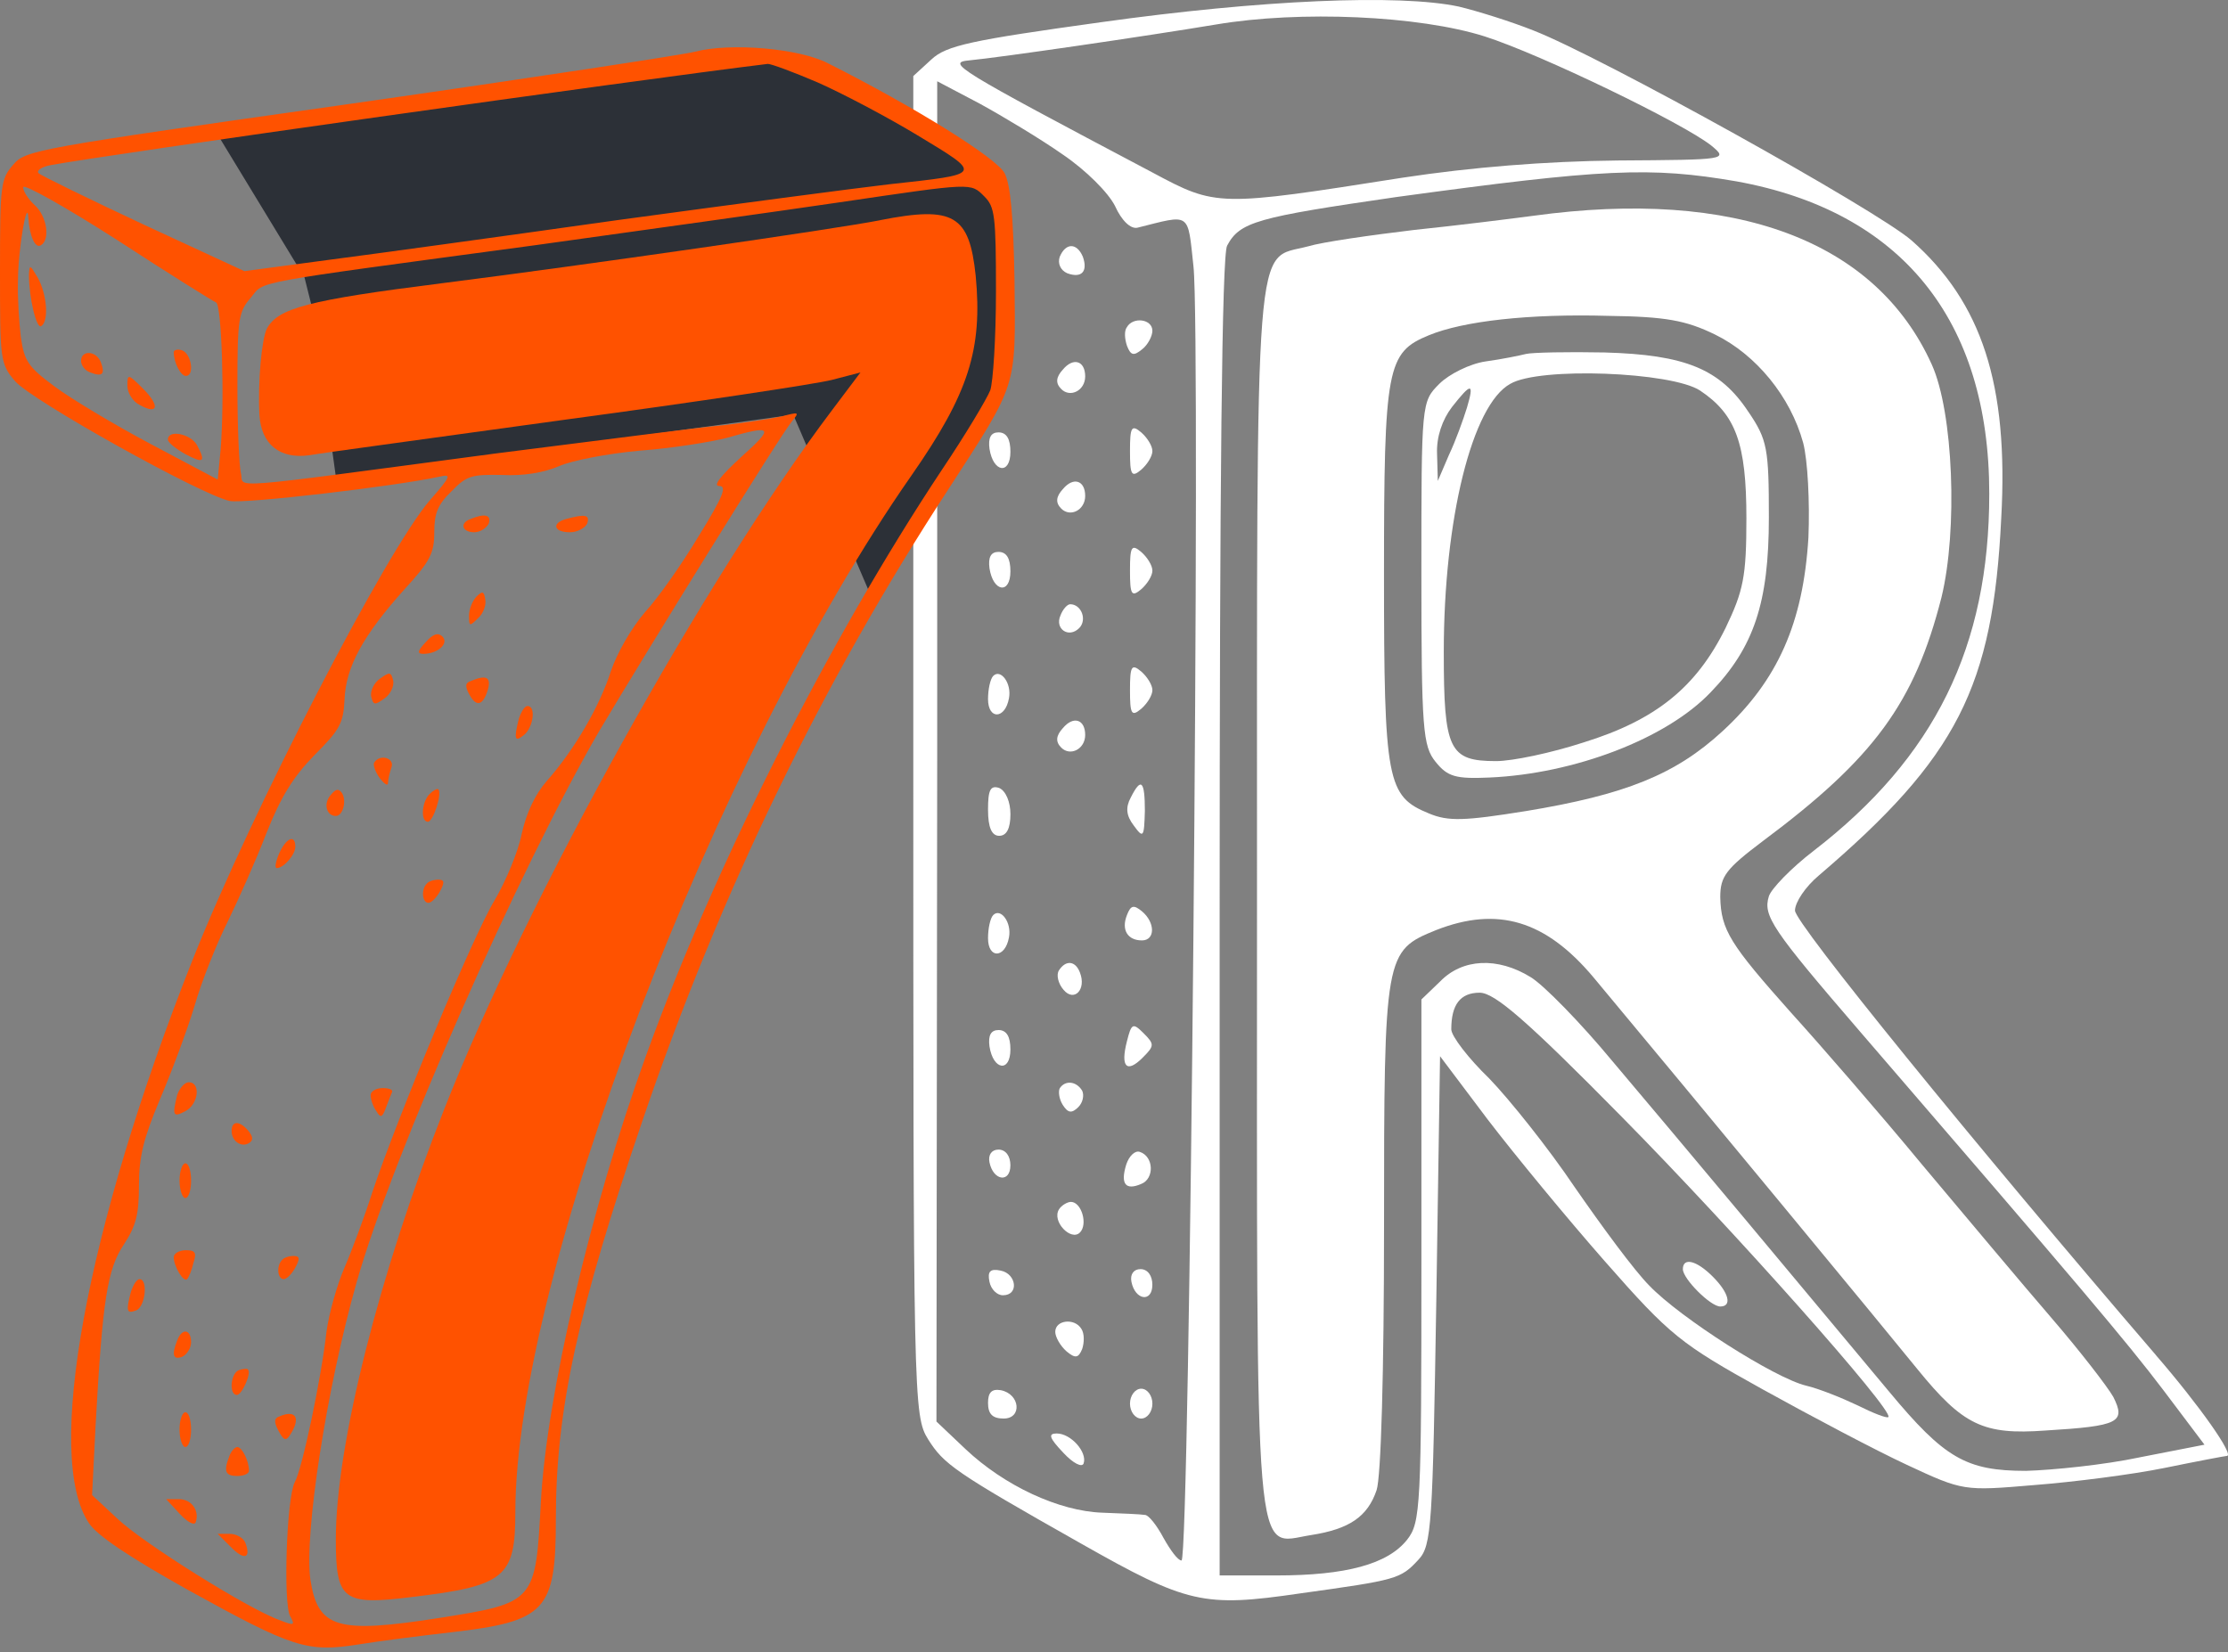 <svg width="120" height="89" viewBox="0 0 120 89" fill="none" xmlns="http://www.w3.org/2000/svg">
<rect x="0" y="0" width="120" height="89" fill="#808080" stroke="none"/>
<path d="M116.116 72.996C106.296 61.566 96.678 49.735 96.678 49.05C96.678 48.607 97.242 47.762 97.966 47.158C105.411 40.8 107.343 37.016 107.786 27.922C108.189 20.718 106.74 16.291 102.957 12.951C101.065 11.301 86.215 3.051 82.593 1.643C81.386 1.16 79.575 0.596 78.569 0.354C75.349 -0.331 67.903 -0.008 59.291 1.198C52.329 2.165 50.96 2.446 50.156 3.211L49.19 4.097V40.157C49.19 75.491 49.19 76.256 49.994 77.544C50.839 78.872 51.362 79.274 58.204 83.138C63.959 86.398 64.804 86.599 70.035 85.834C75.227 85.11 75.428 85.069 76.394 84.023C77.118 83.258 77.159 82.172 77.36 70.018L77.561 56.898L80.137 60.319C81.585 62.211 84.403 65.631 86.455 67.966C89.955 71.95 90.519 72.392 94.946 74.848C97.562 76.297 101.063 78.148 102.712 78.913C105.731 80.321 105.771 80.321 109.554 80C111.646 79.839 114.825 79.436 116.596 79.074C118.367 78.712 119.856 78.43 119.936 78.43C120.379 78.43 118.447 75.693 116.113 72.997L116.116 72.996ZM52.208 3.252C53.898 3.091 61.626 1.963 65.488 1.321C69.996 0.555 76.435 0.838 79.976 1.965C82.995 2.931 90.641 6.633 92.17 7.841C93.096 8.606 93.016 8.606 87.139 8.645C83.236 8.686 79.252 9.008 75.549 9.571C65.568 11.141 65.527 11.141 62.067 9.29C51.403 3.654 50.96 3.373 52.208 3.252ZM63.637 84.062C63.436 84.062 63.033 83.498 62.671 82.855C62.308 82.172 61.866 81.608 61.665 81.608C61.423 81.567 60.417 81.528 59.371 81.487C57.036 81.407 54.099 80.038 52.007 78.066L50.437 76.577L50.478 40.478V4.378L52.772 5.585C54.019 6.269 56.032 7.477 57.239 8.322C58.486 9.167 59.693 10.374 60.056 11.099C60.419 11.903 60.901 12.346 61.263 12.266C64.16 11.542 63.959 11.38 64.281 14.359C64.683 18.021 64.08 84.062 63.637 84.062ZM100.019 75.692C99.173 75.29 97.966 74.806 97.281 74.645C95.591 74.243 90.48 70.983 88.83 69.253C88.025 68.448 86.255 66.034 84.806 63.941C83.398 61.848 81.305 59.232 80.218 58.105C79.091 57.018 78.166 55.811 78.166 55.448C78.166 54.121 78.648 53.476 79.695 53.476C80.499 53.476 82.231 54.966 87.381 60.197C93.377 66.274 102.03 76.013 101.708 76.335C101.628 76.415 100.903 76.134 100.017 75.691L100.019 75.692ZM115.23 78.509C113.338 78.911 110.562 79.193 109.113 79.234C105.894 79.234 104.726 78.55 101.749 74.968C97.725 70.138 89.997 60.882 86.858 57.18C85.128 55.087 83.115 53.035 82.432 52.632C80.661 51.545 78.769 51.627 77.562 52.874L76.557 53.84V67.886C76.557 81.166 76.516 82.011 75.792 82.937C74.745 84.264 72.492 84.868 68.749 84.868H65.69V49.413C65.69 26.031 65.811 13.716 66.093 13.233C66.776 11.945 67.703 11.704 75.188 10.617C86.377 9.088 88.872 8.968 93.54 9.772C102.394 11.382 107.142 17.217 107.142 26.594C107.142 34.844 104.204 40.801 97.685 45.831C96.478 46.756 95.391 47.883 95.27 48.285C94.948 49.331 95.431 50.056 100.18 55.569C112.012 69.293 114.507 72.231 116.519 74.886L118.733 77.824L115.232 78.508L115.23 78.509Z" fill="white"/>
<path d="M53.775 12.306C54.459 12.065 54.54 10.536 53.856 10.294C53.533 10.173 53.172 10.335 53.051 10.656C52.77 11.422 53.212 12.508 53.775 12.306Z" fill="white"/>
<path d="M57.479 14.719C58.244 15.001 58.606 14.639 58.324 13.833C58.002 13.068 57.399 13.068 57.077 13.833C56.956 14.196 57.117 14.558 57.479 14.719Z" fill="white"/>
<path d="M53.775 18.746C54.459 18.504 54.54 16.975 53.856 16.733C53.533 16.612 53.172 16.774 53.051 17.096C52.77 17.861 53.212 18.947 53.775 18.746Z" fill="white"/>
<path d="M60.698 17.619C60.538 17.82 60.577 18.263 60.698 18.625C60.9 19.148 61.061 19.188 61.503 18.826C61.825 18.584 62.067 18.101 62.067 17.82C62.067 17.176 61.02 17.055 60.698 17.619Z" fill="white"/>
<path d="M57.24 19.914C56.877 20.316 56.838 20.638 57.16 20.96C57.643 21.443 58.448 21.04 58.448 20.276C58.448 19.431 57.804 19.23 57.242 19.914H57.24Z" fill="white"/>
<path d="M60.861 24.299C60.861 25.587 60.941 25.747 61.465 25.305C61.787 25.023 62.068 24.58 62.068 24.299C62.068 24.017 61.787 23.574 61.465 23.293C60.941 22.85 60.861 23.012 60.861 24.299Z" fill="white"/>
<path d="M53.777 23.292C53.375 23.292 53.213 23.573 53.294 24.178C53.495 25.466 54.421 25.586 54.421 24.338C54.421 23.654 54.22 23.292 53.777 23.292Z" fill="white"/>
<path d="M57.24 26.353C56.877 26.755 56.838 27.077 57.16 27.399C57.643 27.882 58.448 27.48 58.448 26.716C58.448 25.87 57.804 25.669 57.242 26.353H57.24Z" fill="white"/>
<path d="M60.861 30.738C60.861 32.026 60.941 32.187 61.465 31.744C61.787 31.463 62.068 31.02 62.068 30.738C62.068 30.457 61.787 30.014 61.465 29.733C60.941 29.29 60.861 29.451 60.861 30.738Z" fill="white"/>
<path d="M54.421 30.776C54.421 30.093 54.22 29.73 53.777 29.73C53.375 29.73 53.213 30.011 53.294 30.616C53.495 31.904 54.421 32.024 54.421 30.776Z" fill="white"/>
<path d="M58.123 33.838C58.566 33.395 58.244 32.55 57.641 32.55C57.48 32.55 57.238 32.831 57.117 33.153C56.795 33.877 57.56 34.401 58.123 33.837V33.838Z" fill="white"/>
<path d="M60.861 37.177C60.861 38.466 60.941 38.626 61.465 38.183C61.787 37.902 62.068 37.459 62.068 37.177C62.068 36.896 61.787 36.453 61.465 36.172C60.941 35.729 60.861 35.89 60.861 37.177Z" fill="white"/>
<path d="M54.342 37.618C54.502 36.814 53.898 36.008 53.496 36.411C53.336 36.572 53.215 37.136 53.215 37.659C53.215 38.786 54.14 38.746 54.342 37.618Z" fill="white"/>
<path d="M57.24 39.229C56.877 39.631 56.838 39.953 57.16 40.275C57.643 40.758 58.448 40.355 58.448 39.591C58.448 38.746 57.804 38.545 57.242 39.229H57.24Z" fill="white"/>
<path d="M53.818 45.024C54.221 45.024 54.422 44.621 54.422 43.856C54.422 43.212 54.18 42.609 53.818 42.448C53.336 42.288 53.215 42.569 53.215 43.616C53.215 44.582 53.416 45.025 53.818 45.025V45.024Z" fill="white"/>
<path d="M61.663 43.698C61.663 42.048 61.462 41.847 60.898 42.973C60.617 43.497 60.657 43.94 61.059 44.463C61.582 45.187 61.623 45.107 61.662 43.698H61.663Z" fill="white"/>
<path d="M61.503 50.659C62.228 50.659 62.228 49.693 61.503 49.089C61.06 48.726 60.9 48.767 60.699 49.29C60.377 50.095 60.739 50.659 61.503 50.659Z" fill="white"/>
<path d="M54.342 50.5C54.502 49.695 53.898 48.889 53.496 49.293C53.336 49.453 53.215 50.017 53.215 50.54C53.215 51.667 54.14 51.627 54.342 50.5Z" fill="white"/>
<path d="M57.037 52.269C56.877 52.511 56.997 52.993 57.279 53.316C57.843 53.999 58.527 53.316 58.165 52.39C57.923 51.746 57.4 51.706 57.038 52.269H57.037Z" fill="white"/>
<path d="M61.542 56.977C62.187 56.332 62.187 56.252 61.583 55.649C61.019 55.085 60.939 55.126 60.697 56.092C60.334 57.5 60.697 57.822 61.542 56.978V56.977Z" fill="white"/>
<path d="M53.777 55.488C53.375 55.488 53.213 55.77 53.294 56.373C53.495 57.661 54.421 57.782 54.421 56.533C54.421 55.85 54.22 55.487 53.777 55.487V55.488Z" fill="white"/>
<path d="M57.076 58.628C56.996 58.788 57.035 59.192 57.236 59.514C57.518 59.957 57.719 59.996 58.082 59.635C58.324 59.393 58.404 58.991 58.283 58.749C57.961 58.226 57.357 58.185 57.076 58.628Z" fill="white"/>
<path d="M53.776 61.928C53.413 61.928 53.212 62.21 53.293 62.612C53.495 63.618 54.42 63.739 54.42 62.772C54.42 62.29 54.178 61.927 53.776 61.927V61.928Z" fill="white"/>
<path d="M61.464 63.779C62.188 63.498 62.147 62.29 61.383 62.049C61.142 61.969 60.819 62.25 60.659 62.733C60.337 63.779 60.618 64.142 61.464 63.779Z" fill="white"/>
<path d="M58.164 66.395C58.607 65.952 58.244 64.745 57.681 64.745C57.48 64.745 57.158 64.947 57.037 65.148C56.635 65.792 57.681 66.878 58.164 66.395Z" fill="white"/>
<path d="M54.018 69.775C54.904 69.775 54.742 68.608 53.897 68.447C53.333 68.326 53.173 68.488 53.294 69.051C53.374 69.453 53.696 69.775 54.018 69.775Z" fill="white"/>
<path d="M61.422 68.367C61.059 68.367 60.858 68.648 60.939 69.051C61.141 70.056 62.066 70.177 62.066 69.211C62.066 68.728 61.824 68.366 61.422 68.366V68.367Z" fill="white"/>
<path d="M57.44 72.794C57.922 73.196 58.084 73.156 58.285 72.673C58.406 72.31 58.406 71.828 58.244 71.586C57.882 70.982 56.836 71.103 56.836 71.746C56.836 72.028 57.118 72.511 57.44 72.793V72.794Z" fill="white"/>
<path d="M53.898 74.888C53.416 74.807 53.215 75.008 53.215 75.571C53.215 76.175 53.457 76.416 54.06 76.416C55.066 76.416 54.946 75.089 53.9 74.888H53.898Z" fill="white"/>
<path d="M61.465 74.808C61.143 74.808 60.861 75.17 60.861 75.612C60.861 76.054 61.143 76.417 61.465 76.417C61.787 76.417 62.068 76.054 62.068 75.612C62.068 75.17 61.787 74.808 61.465 74.808Z" fill="white"/>
<path d="M56.915 77.22C56.432 77.22 56.513 77.462 57.278 78.267C57.801 78.831 58.283 79.071 58.365 78.831C58.566 78.227 57.681 77.22 56.916 77.22H56.915Z" fill="white"/>
<path d="M110.481 70.983C108.952 69.212 105.852 65.51 103.519 62.732C101.225 59.956 98.046 56.293 96.476 54.563C93.177 50.861 92.693 50.096 92.653 48.325C92.653 47.199 92.976 46.796 94.948 45.307C100.943 40.84 103.117 37.862 104.566 32.187C105.452 28.565 105.211 22.206 104.043 19.631C101.025 12.95 93.459 10.133 82.593 11.623C81.386 11.783 78.487 12.146 76.154 12.388C73.819 12.669 71.244 13.032 70.439 13.274C67.542 14.039 67.702 11.745 67.702 48.528C67.702 85.31 67.501 83.178 70.6 82.695C72.693 82.373 73.659 81.69 74.141 80.281C74.383 79.597 74.544 73.881 74.544 66.075C74.544 51.346 74.584 51.225 77.361 50.098C80.66 48.81 83.237 49.575 85.812 52.634C91.084 58.952 101.95 72.113 103.278 73.763C105.733 76.781 106.82 77.304 110.16 77.062C114.145 76.82 114.506 76.619 113.823 75.251C113.5 74.687 112.011 72.756 110.482 70.985L110.481 70.983ZM82.149 43.697C78.888 44.22 78.004 44.26 76.957 43.817C74.704 42.892 74.542 42.127 74.542 30.939C74.542 19.752 74.703 18.987 76.957 18.061C78.808 17.296 82.35 16.894 86.616 17.015C89.714 17.056 90.801 17.257 92.371 18.021C94.585 19.108 96.436 21.361 97.119 23.856C97.361 24.782 97.482 27.035 97.401 28.968C97.119 33.556 95.751 36.654 92.773 39.391C90.237 41.726 87.541 42.812 82.149 43.698V43.697Z" fill="white"/>
<path d="M94.182 22.207C92.653 19.872 90.762 19.108 86.416 18.987C84.444 18.947 82.513 18.987 82.191 19.067C81.868 19.148 80.902 19.349 80.017 19.47C79.172 19.591 78.046 20.153 77.522 20.677C76.556 21.643 76.556 21.682 76.556 30.858C76.556 39.31 76.636 40.195 77.321 41.04C77.965 41.844 78.408 41.965 80.219 41.885C84.807 41.684 89.756 39.792 92.132 37.297C94.466 34.882 95.271 32.467 95.271 27.879C95.271 24.177 95.191 23.694 94.184 22.206L94.182 22.207ZM77.441 25.909L77.4 24.46C77.359 23.535 77.682 22.609 78.205 21.924C79.251 20.596 79.412 20.596 79.009 21.965C78.808 22.609 78.406 23.736 78.043 24.501L77.44 25.909H77.441ZM92.935 33.837C91.365 37.016 89.192 38.787 85.288 39.995C83.558 40.559 81.465 41 80.579 41C78.043 41 77.762 40.397 77.762 35.124C77.762 27.961 79.291 21.803 81.344 20.677C82.914 19.751 90.036 20.032 91.566 21.039C93.498 22.328 94.061 23.897 94.061 27.921C94.061 31.061 93.901 31.826 92.935 33.837Z" fill="white"/>
<path d="M92.652 70.38C93.296 70.38 93.134 69.656 92.249 68.77C91.365 67.884 90.639 67.724 90.639 68.368C90.639 68.891 92.129 70.38 92.652 70.38Z" fill="white"/>
<path d="M16.864 16.798L16.402 14.951L11.63 7.1L39.339 3.251H42.725L53.809 9.871L54.27 20.646L46.882 32.038L42.725 22.34L18.095 25.726L16.864 16.798Z" fill="#2C3037"/>
<path d="M54.642 15.137C54.58 11.581 54.424 9.96 54.111 9.336C53.706 8.526 49.246 5.749 44.599 3.411C43.04 2.6 39.329 2.288 37.426 2.787C36.833 2.943 28.475 4.221 18.869 5.593C1.902 7.995 1.372 8.089 0.717 8.868C0.031 9.649 0 9.96 0 14.638C0 19.316 0 19.597 0.811 20.532C1.683 21.562 10.853 26.677 12.381 26.988C13.192 27.144 21.208 26.209 23.672 25.678C24.326 25.522 24.295 25.647 23.172 26.926C20.833 29.608 13.566 43.673 10.354 51.752C4.616 66.254 2.369 78.511 4.802 82.067C5.239 82.722 6.954 83.876 10.135 85.654C15.78 88.773 16.529 89.022 19.304 88.586C20.427 88.4 22.672 88.118 24.294 87.931C29.409 87.339 29.939 86.777 29.939 81.818C29.939 75.924 31.125 70.559 34.617 60.329C38.766 48.135 44.316 36.719 51.054 26.396C54.828 20.564 54.703 20.969 54.641 15.137H54.642ZM11.883 24.213L11.727 25.835L8.14 23.932C6.144 22.872 3.805 21.468 2.932 20.814C1.498 19.753 1.31 19.441 1.123 18.163C1.03 17.383 0.936 16.011 0.967 15.137C0.967 13.484 1.467 10.553 1.529 11.738C1.591 12.736 1.904 13.423 2.215 13.204C2.714 12.892 2.526 11.645 1.871 11.052C1.528 10.741 1.248 10.304 1.248 10.086C1.248 9.868 3.525 11.146 6.3 12.923C9.075 14.732 11.477 16.229 11.633 16.291C11.944 16.385 12.101 21.531 11.882 24.213H11.883ZM7.766 12.111C4.771 10.708 2.214 9.461 2.089 9.336C1.934 9.212 2.214 8.993 2.713 8.899C5.49 8.37 34.401 4.284 41.356 3.442C41.542 3.442 42.728 3.879 44.038 4.44C45.316 5.002 47.749 6.281 49.401 7.278C52.957 9.43 52.988 9.367 47.874 9.929C46.002 10.147 39.391 11.021 33.215 11.863C27.04 12.735 19.991 13.703 17.589 14.014L13.161 14.607L7.766 12.111ZM15.626 87.057C15.906 87.557 15.844 87.588 15.064 87.275C13.38 86.683 7.672 83.096 6.331 81.817L4.959 80.538L5.146 76.827C5.521 70.058 5.77 68.375 6.674 67.034C7.329 66.035 7.484 65.412 7.484 63.853C7.484 62.294 7.733 61.326 8.607 59.237C9.231 57.772 10.073 55.526 10.479 54.184C10.853 52.875 11.664 50.848 12.257 49.662C12.818 48.508 13.784 46.357 14.346 44.891C15.125 42.926 15.78 41.865 16.934 40.68C18.307 39.308 18.493 38.965 18.557 37.686C18.619 35.939 19.555 34.224 21.8 31.729C23.172 30.233 23.39 29.796 23.39 28.672C23.39 27.643 23.577 27.176 24.325 26.459C25.136 25.617 25.417 25.555 27.038 25.586C28.193 25.648 29.285 25.461 30.095 25.118C30.781 24.806 32.746 24.432 34.462 24.276C36.177 24.151 38.298 23.808 39.139 23.59C41.635 22.873 41.728 22.997 39.919 24.62C38.796 25.649 38.391 26.179 38.733 26.179C39.17 26.179 38.951 26.74 37.642 28.86C36.769 30.326 35.459 32.197 34.74 32.977C33.992 33.85 33.244 35.16 32.9 36.158C32.308 38.029 30.936 40.4 29.439 42.083C28.815 42.801 28.347 43.799 28.098 44.921C27.911 45.888 27.225 47.51 26.633 48.508C25.478 50.411 21.424 60.141 20.052 64.227C19.646 65.506 18.96 67.346 18.556 68.281C18.15 69.217 17.714 70.777 17.588 71.712C17.308 74.238 16.278 79.135 15.873 79.852C15.435 80.694 15.249 86.339 15.623 87.056L15.626 87.057ZM53.332 21.031C53.145 21.5 51.991 23.433 50.712 25.336C44.63 34.505 38.456 46.731 34.806 56.835C31.781 65.162 29.442 75.174 29.13 80.913C28.85 86.308 28.819 86.34 23.703 87.151C18.151 88.024 17.122 87.712 16.717 85.093C16.373 82.691 17.589 74.77 19.212 69.062C21.114 62.325 28.007 46.7 32.28 39.37C34.837 35.066 42.104 23.309 42.665 22.685C43.071 22.186 43.04 22.186 42.073 22.436C41.48 22.56 40.108 22.779 38.985 22.904C37.862 22.997 32.342 23.715 26.666 24.432C11.633 26.428 13.193 26.303 12.974 25.492C12.88 25.087 12.787 22.997 12.787 20.815C12.787 17.165 12.849 16.792 13.504 16.043C14.284 15.108 13.13 15.326 28.849 13.206C34.681 12.395 42.042 11.366 45.223 10.898C52.427 9.837 52.271 9.837 53.02 10.586C53.581 11.148 53.643 11.616 53.643 15.701C53.643 18.196 53.488 20.598 53.332 21.034V21.031Z" fill="#FF5200"/>
<path d="M1.559 14.793C1.559 16.041 1.964 17.726 2.214 17.569C2.651 17.32 2.525 15.822 2.027 14.949C1.621 14.263 1.59 14.232 1.559 14.793Z" fill="#FF5200"/>
<path d="M10.012 20.252C10.48 20.252 10.324 19.097 9.826 18.879C9.577 18.786 9.357 18.848 9.357 18.973C9.357 19.534 9.732 20.252 10.012 20.252Z" fill="#FF5200"/>
<path d="M4.366 19.441C4.366 19.69 4.584 19.971 4.865 20.065C5.52 20.314 5.676 20.158 5.427 19.503C5.177 18.88 4.366 18.848 4.366 19.441Z" fill="#FF5200"/>
<path d="M6.861 20.78C6.861 21.155 7.141 21.622 7.516 21.81C8.515 22.371 8.639 21.872 7.703 20.937C6.892 20.127 6.861 20.127 6.861 20.781V20.78Z" fill="#FF5200"/>
<path d="M9.042 23.681C9.042 23.837 9.479 24.181 9.978 24.461C10.976 24.991 11.101 24.898 10.601 23.962C10.258 23.369 9.042 23.12 9.042 23.681Z" fill="#FF5200"/>
<path d="M47.406 11.863C45.036 12.331 31.407 14.296 23.766 15.262C16.593 16.166 14.971 16.603 14.378 17.695C14.098 18.225 13.879 20.565 13.972 22.341C14.065 23.931 15.064 24.743 16.654 24.524C17.34 24.399 23.609 23.557 30.564 22.59C37.519 21.655 43.913 20.688 44.785 20.47L46.344 20.064L44.817 22.091C37.986 31.136 28.38 48.414 23.92 59.766C20.428 68.593 18.088 77.855 18.088 82.908C18.088 86.213 18.463 86.495 22.205 86.027C27.195 85.434 27.756 84.966 27.756 81.473C27.756 68.873 38.423 40.897 49.09 25.615C52.178 21.186 52.926 18.815 52.551 14.855C52.208 11.58 51.366 11.081 47.405 11.86L47.406 11.863Z" fill="#FF5200"/>
<path d="M25.544 28.672C25.855 28.672 26.198 28.454 26.323 28.203C26.479 27.735 26.105 27.642 25.356 27.954C24.732 28.172 24.887 28.672 25.542 28.672H25.544Z" fill="#FF5200"/>
<path d="M30.69 28.672C31.096 28.672 31.501 28.454 31.625 28.204C31.781 27.736 31.532 27.674 30.502 27.955C29.692 28.173 29.816 28.672 30.689 28.672H30.69Z" fill="#FF5200"/>
<path d="M26.135 32.289C26.073 31.852 25.979 31.821 25.667 32.134C25.449 32.352 25.261 32.82 25.261 33.164C25.261 33.756 25.292 33.756 25.76 33.288C26.04 33.039 26.197 32.571 26.135 32.289Z" fill="#FF5200"/>
<path d="M22.798 35.223C23.577 35.223 24.201 34.661 23.827 34.288C23.609 34.07 23.328 34.132 22.923 34.599C22.486 35.067 22.455 35.223 22.799 35.223H22.798Z" fill="#FF5200"/>
<path d="M20.709 37.623C21.022 37.405 21.24 36.968 21.177 36.655C21.053 36.187 20.991 36.187 20.46 36.562C20.149 36.78 19.93 37.217 19.992 37.529C20.117 37.997 20.179 37.997 20.709 37.623Z" fill="#FF5200"/>
<path d="M25.356 36.688C25.044 36.781 25.044 36.999 25.293 37.436C25.668 38.122 26.042 37.997 26.292 37.092C26.448 36.468 26.167 36.344 25.357 36.686L25.356 36.688Z" fill="#FF5200"/>
<path d="M28.226 39.59C28.725 39.184 28.881 38.032 28.413 38.032C28.257 38.032 28.069 38.343 27.944 38.718C27.664 39.841 27.726 39.996 28.224 39.59H28.226Z" fill="#FF5200"/>
<path d="M20.149 41.087C20.086 41.211 20.211 41.586 20.46 41.928C20.709 42.24 20.897 42.365 20.897 42.178C20.897 41.99 20.99 41.616 21.084 41.336C21.27 40.837 20.46 40.587 20.149 41.087Z" fill="#FF5200"/>
<path d="M18.087 43.955C18.461 43.955 18.679 43.175 18.43 42.738C18.244 42.458 18.087 42.489 17.806 42.832C17.401 43.3 17.589 43.955 18.087 43.955Z" fill="#FF5200"/>
<path d="M23.047 44.268C23.328 44.268 23.827 42.74 23.609 42.521C23.547 42.459 23.329 42.584 23.141 42.77C22.704 43.207 22.642 44.267 23.047 44.267V44.268Z" fill="#FF5200"/>
<path d="M15.905 45.608C15.905 44.921 15.406 45.139 15.032 45.982C14.845 46.419 14.783 46.762 14.908 46.762C15.282 46.762 15.906 46.044 15.906 45.608H15.905Z" fill="#FF5200"/>
<path d="M23.608 47.386C23.359 47.386 23.078 47.479 22.984 47.604C22.673 47.915 22.735 48.634 23.078 48.634C23.233 48.634 23.515 48.353 23.701 48.01C23.95 47.542 23.95 47.386 23.608 47.386Z" fill="#FF5200"/>
<path d="M9.982 59.859C10.699 59.485 10.823 58.3 10.168 58.3C9.95 58.3 9.669 58.612 9.544 58.987C9.264 60.11 9.327 60.203 9.982 59.859Z" fill="#FF5200"/>
<path d="M20.773 59.703C20.897 59.36 21.053 58.986 21.116 58.831C21.178 58.706 20.96 58.613 20.617 58.613C20.242 58.613 19.962 58.8 19.962 58.987C19.962 59.206 20.086 59.611 20.274 59.86C20.492 60.235 20.586 60.204 20.774 59.705L20.773 59.703Z" fill="#FF5200"/>
<path d="M12.475 60.922C12.475 61.484 13.005 61.826 13.41 61.577C13.659 61.422 13.628 61.234 13.379 60.922C12.911 60.361 12.475 60.361 12.475 60.922Z" fill="#FF5200"/>
<path d="M9.98 62.668C9.825 62.668 9.669 63.074 9.669 63.603C9.669 64.102 9.825 64.538 9.98 64.538C10.167 64.538 10.291 64.101 10.291 63.603C10.291 63.073 10.167 62.668 9.98 62.668Z" fill="#FF5200"/>
<path d="M10.075 68.907C10.168 68.814 10.324 68.439 10.418 68.034C10.605 67.473 10.512 67.348 10.012 67.348C9.638 67.348 9.357 67.535 9.357 67.723C9.357 68.222 9.888 69.095 10.075 68.908V68.907Z" fill="#FF5200"/>
<path d="M15.19 67.876C14.879 68.188 14.941 68.906 15.284 68.906C15.439 68.906 15.721 68.625 15.907 68.282C16.156 67.814 16.156 67.658 15.814 67.658C15.565 67.658 15.284 67.751 15.19 67.876Z" fill="#FF5200"/>
<path d="M7.518 68.907C7.362 68.907 7.174 69.218 7.05 69.593C6.77 70.654 6.832 70.778 7.33 70.591C7.829 70.405 7.985 68.907 7.517 68.907H7.518Z" fill="#FF5200"/>
<path d="M9.543 72.212C9.232 72.992 9.325 73.273 9.823 73.085C10.072 72.96 10.291 72.617 10.291 72.305C10.291 71.588 9.792 71.526 9.543 72.212Z" fill="#FF5200"/>
<path d="M12.757 75.144C13.037 75.144 13.567 73.927 13.349 73.772C13.318 73.709 13.069 73.74 12.881 73.803C12.413 73.958 12.32 75.144 12.757 75.144Z" fill="#FF5200"/>
<path d="M9.668 77.014C9.668 77.513 9.824 77.949 9.979 77.949C10.166 77.949 10.291 77.512 10.291 77.014C10.291 76.483 10.166 76.079 9.979 76.079C9.824 76.079 9.668 76.484 9.668 77.014Z" fill="#FF5200"/>
<path d="M15.063 76.297C14.75 76.391 14.75 76.61 15 77.077C15.28 77.607 15.406 77.638 15.624 77.295C16.217 76.391 15.935 75.923 15.063 76.296V76.297Z" fill="#FF5200"/>
<path d="M12.786 77.95C12.661 77.95 12.442 78.168 12.349 78.45C12.036 79.26 12.131 79.51 12.786 79.51C13.13 79.51 13.41 79.386 13.41 79.23C13.41 78.7 13.035 77.952 12.786 77.952V77.95Z" fill="#FF5200"/>
<path d="M9.635 80.757H8.949L9.697 81.567C10.103 82.004 10.476 82.191 10.539 82.004C10.757 81.381 10.321 80.757 9.635 80.757Z" fill="#FF5200"/>
<path d="M12.38 82.628H11.726L12.412 83.314C13.129 84.062 13.535 83.969 13.222 83.127C13.129 82.847 12.723 82.628 12.38 82.628Z" fill="#FF5200"/>
</svg>
